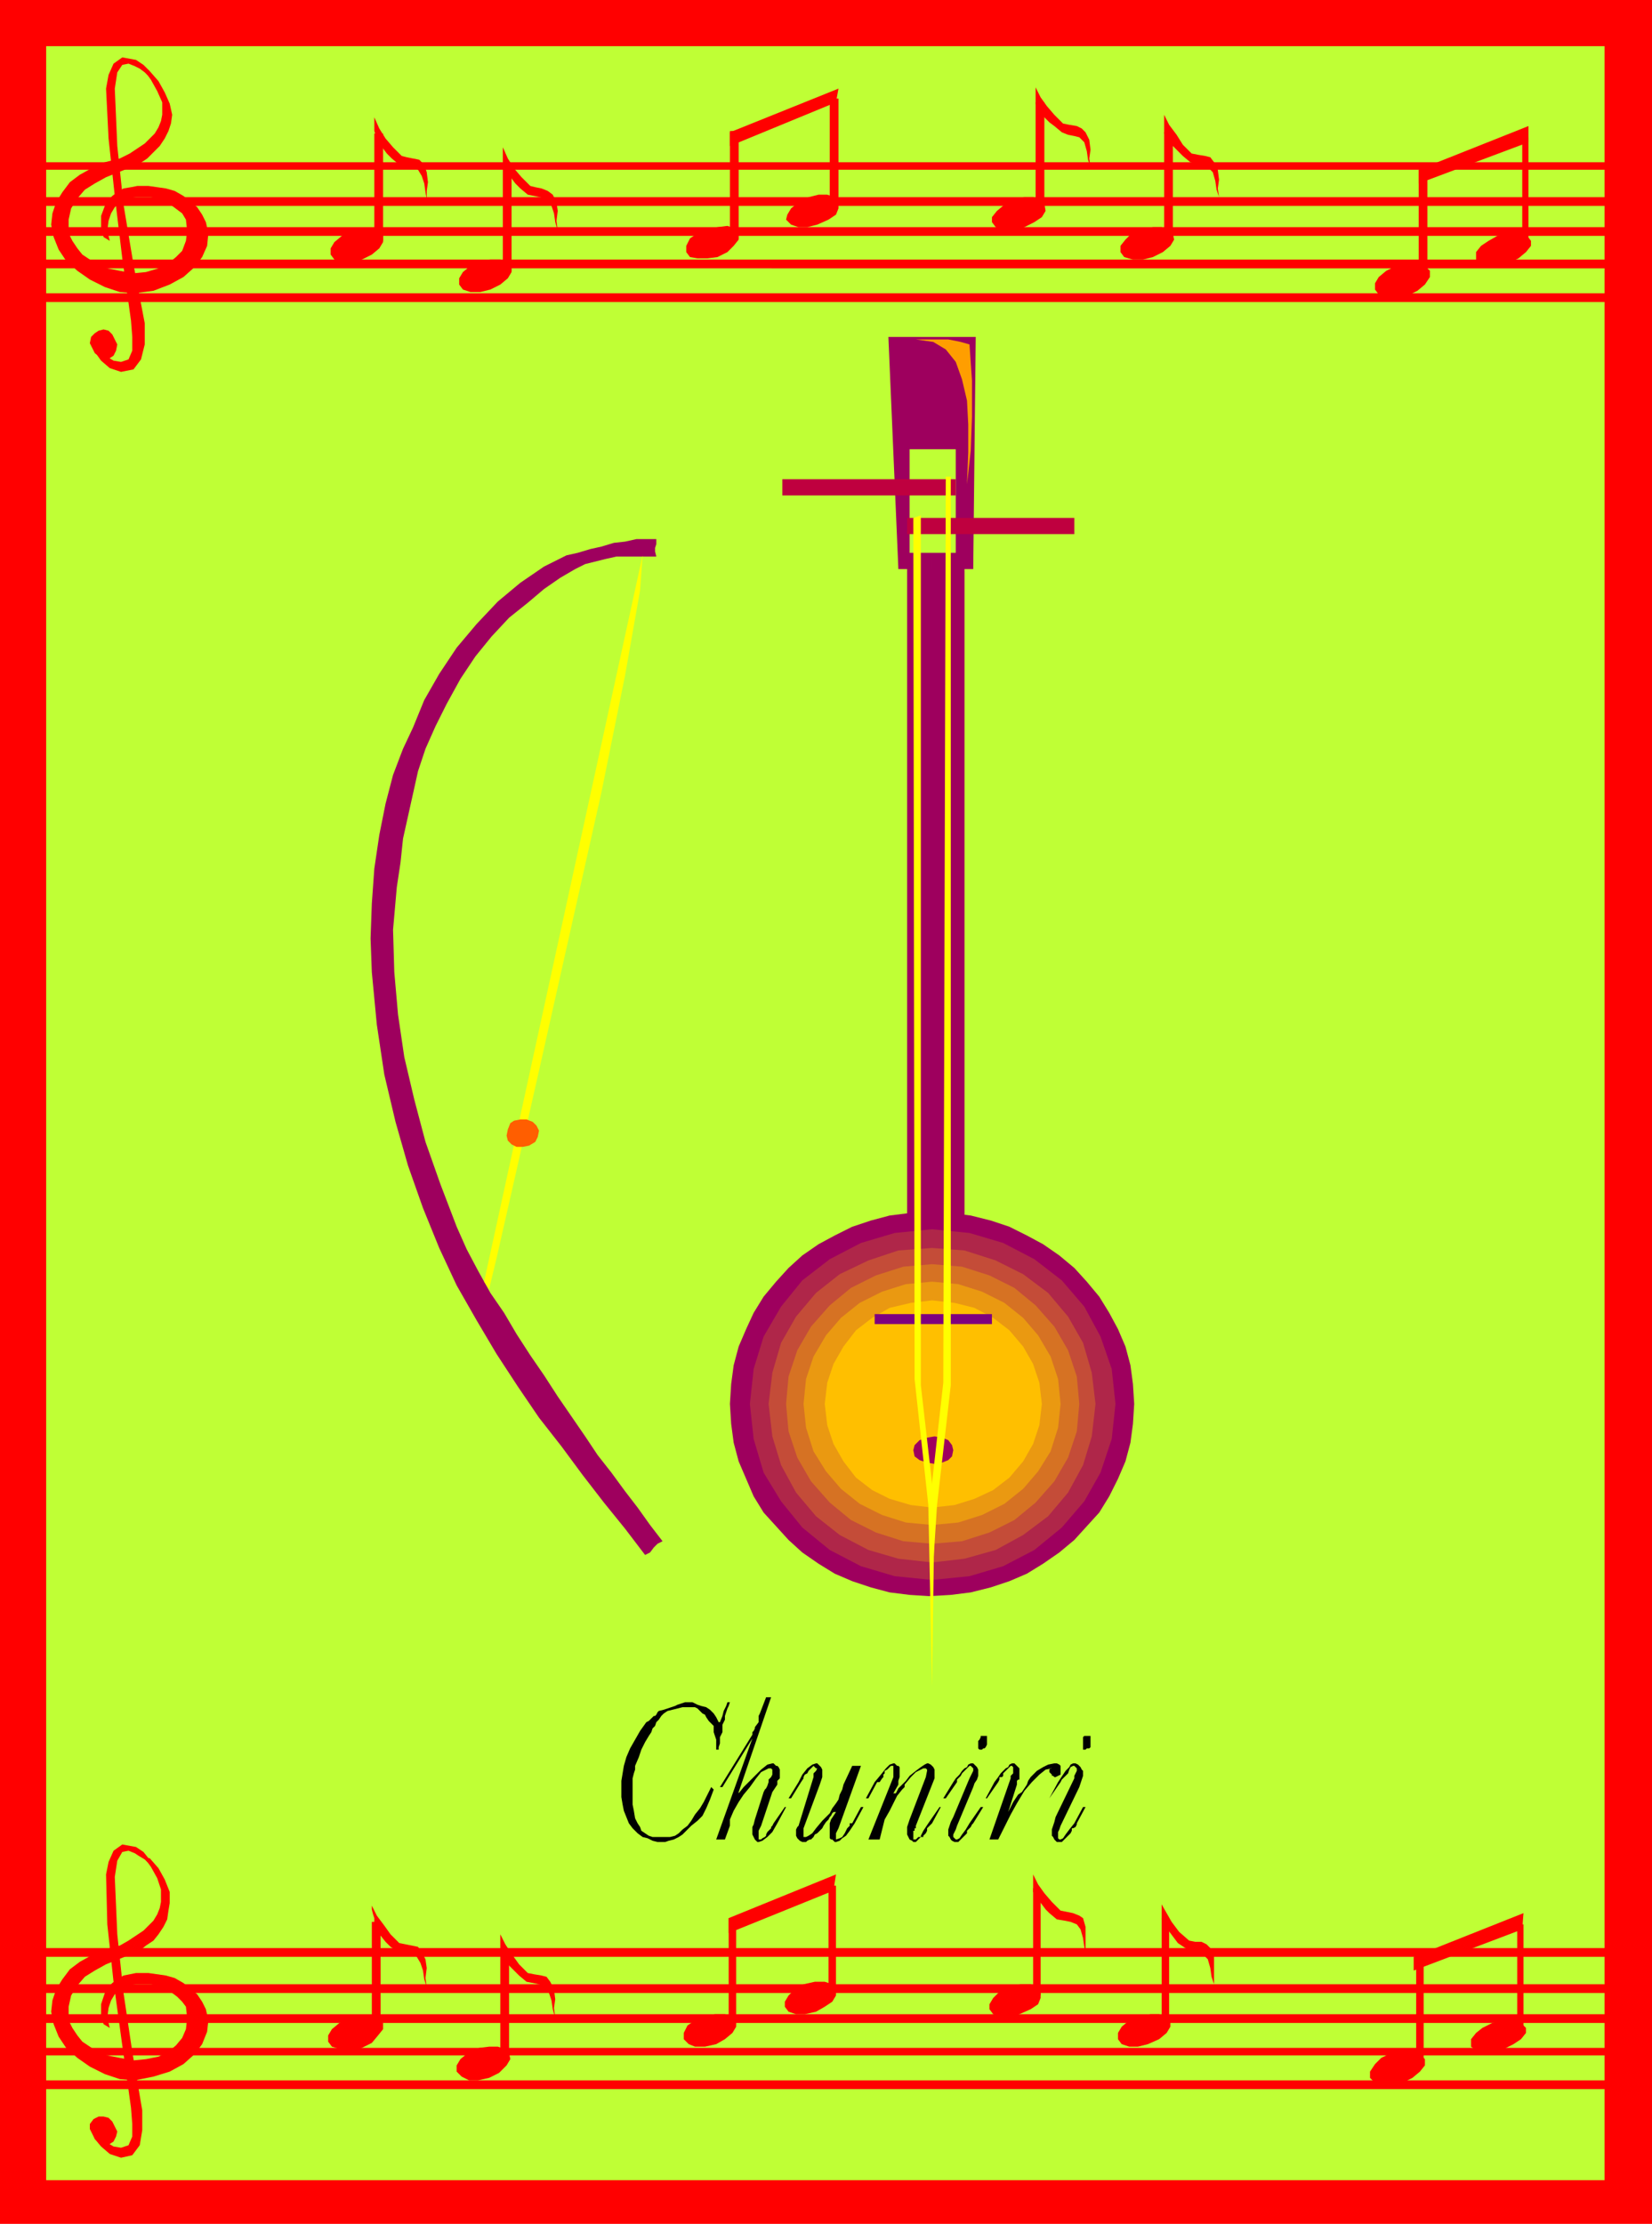 <svg xmlns="http://www.w3.org/2000/svg" fill-rule="evenodd" height="1.782in" preserveAspectRatio="none" stroke-linecap="round" viewBox="0 0 1324 1782" width="1.324in"><style>.pen1{stroke:none}.brush2{fill:red}.brush4{fill:#9e005e}.brush5{fill:#ff0}</style><path class="pen1 brush2" d="M0 0h1324v1782H0V0z"/><path class="pen1" style="fill:#bfff35" d="M37 37h1249v1710H37V37z"/><path class="pen1 brush2" d="m88 193-2-8 1-8 2-6 3-5 5-4 5-3 7-1h12l4 1 5 1 4 2 4 3 4 3 4 3 3 5 1 9-1 8-3 8-5 5-6 5-8 4-10 3-10 1-11-2-10-2-8-3-6-4-6-4-4-5-4-6-3-6v-11l2-9 5-8 6-7 8-5 9-5 10-4 10-4 7-3 6-4 5-5 5-5 4-6 3-6 2-6 1-7-2-9-4-9-5-9-7-8-1-1-1 1v1l-2-1 5 7 5 9 4 9v10l-1 5-2 5-3 5-4 4-4 4-6 4-6 4-8 4-12 3-11 5-9 5-8 6-6 8-5 8-3 9-1 9 2 10 4 10 6 9 9 8 10 7 12 6 12 4 12 1 15-2 13-5 11-6 9-8 6-8 4-9 1-10-2-9-3-6-4-6-6-5-5-4-7-4-7-2-7-1-7-1h-9l-5 1-6 1-5 3-4 3-4 4-2 4-3 8v9l2 8 5 3z"/><path class="pen1 brush2" d="m123 64-1-3-3-5-4-4-6-4-11-2-7 5-4 9-2 11 2 40 5 46 6 50 7 50 1 13v11l-3 7-6 2-6-1-5-3-6-5-6-5 2 6 5 7 7 6 9 3 10-2 6-8 3-12v-17l-9-47-8-48-5-47-2-46 2-13 4-6 5-1 5 2 4 2 4 3 4 4 3 2z"/><path class="pen1 brush2" d="m79 265 4-1 4 1 3 3 2 4 2 4-1 5-2 4-3 2h-4l-4-1-4-3-2-4-2-4 1-5 3-3 3-2zm305-56 9-1h8l6 2 3 3v5l-3 5-6 5-8 4-8 2h-8l-6-2-3-4v-5l3-5 6-5 7-4z"/><path class="pen1 brush2" d="M403 132h7v85h-7v-85z"/><path class="pen1 brush2" d="m403 118 4 9 5 8 6 7 7 7 4 1 5 1 5 2 4 3 3 6 1 7-1 8 1 8-2-7-1-7-2-6-4-5-5-2-5-1-5-1-6-5-4-4-3-4-3-5-4-6v-14zm512 66 9-2h7l6 2 3 3 1 5-3 5-6 5-8 4-8 2h-8l-7-2-3-4v-5l4-5 5-5 8-3z"/><path class="pen1 brush2" d="M933 106h7v85h-7v-85z"/><path class="pen1 brush2" d="m933 92 4 8 6 8 5 8 7 7 5 1 6 1 4 1 3 4 3 6 1 8-1 7 1 7-2-6-1-7-2-7-4-4-4-2-5-1-5-1-6-5-4-4-4-4-3-5-4-5V92zm-652 93 9-1h8l6 2 3 3v5l-3 5-6 5-8 4-9 2h-7l-6-2-3-4v-5l3-5 6-5 7-4z"/><path class="pen1 brush2" d="M300 107h7v86h-7v-86z"/><path class="pen1 brush2" d="m300 94 4 9 5 8 6 7 7 7 4 1 5 1 5 1 4 4 2 6 1 8-1 7v7l-1-6-1-7-2-6-3-5-5-2-5-1-5-1-6-5-4-4-3-4-3-5-3-6-1-3V94zm513 66 8-2h7l6 2 3 3 1 6-3 5-6 4-8 4-9 2h-8l-6-2-3-4v-4l4-5 6-5 8-4z"/><path class="pen1 brush2" d="M830 82h7v85h-7V82z"/><path class="pen1 brush2" d="m830 70 4 8 5 7 6 7 7 7 5 1 6 1 4 2 3 3 3 6 1 8-1 7 1 7-2-6-1-7-2-7-4-4-4-1-5-1-5-2-6-5-4-3-4-4-4-6-3-5V70zM566 184l9-2 8-1 6 2 3 4v5l-4 5-5 5-8 4-8 1h-8l-6-1-3-4v-5l3-6 6-4 7-3zm82-26 8-2h7l6 2 3 4v5l-2 5-6 4-9 4-8 2h-7l-6-2-4-4 1-4 3-5 6-5 8-4z"/><path class="pen1 brush2" d="M585 105h7v86h-7v-86zm80-26h7v86h-7V79z"/><path class="pen1 brush2" d="m585 106 87-35-2 11-85 35v-11zm534 107 9-2h8l6 2 4 4v5l-4 6-6 5-8 4-8 2h-8l-7-3-3-4v-5l3-5 6-5 8-4zm81-24 9-2h8l7 2 3 4v4l-4 5-6 5-8 4-8 2h-8l-6-2-4-3v-6l4-5 6-4 7-4z"/><path class="pen1 brush2" d="M1137 136h7v86h-7v-86zm83-26h5v86h-5v-86z"/><path class="pen1 brush2" d="m1137 136 88-35v13l-88 33v-11z"/><path class="pen1 brush2" d="M22 130h1278v6H22v-6zm2 52h1277v7H24v-7zm2-24h1280v7H26v-7zm-4 50h1278v7H22v-7zm4 27h1278v7H26v-7zm62 1390-2-8 1-8 2-6 3-5 5-4 5-3 7-1h12l4 1 5 2 4 1 4 3 4 3 4 4 3 4 1 9-1 9-3 7-5 6-6 5-8 4-10 2-10 1-11-2-10-2-8-3-6-4-6-4-4-5-4-6-3-6v-11l2-9 5-8 6-7 8-5 9-5 10-4 10-4 7-3 5-4 6-4 4-5 4-6 3-6 1-7 1-6v-9l-4-10-5-9-7-8h-2v1l-2-1 5 7 5 9 3 9v10l-1 5-2 5-3 5-4 4-4 4-6 4-6 4-7 4-12 3-11 5-9 5-8 6-6 8-5 8-3 9-1 9 2 10 4 10 6 9 9 8 10 7 12 6 12 4 12 1 15-3 13-4 11-6 9-8 6-8 4-10 1-9-2-9-3-6-4-6-6-5-5-4-7-4-7-2-7-1-7-1h-10l-5 1-5 1-5 3-4 3-4 4-2 4-3 9v9l2 7 5 3z"/><path class="pen1 brush2" d="m123 1496-1-3-3-4-4-5-6-4-11-2-7 5-4 9-2 10 1 40 5 46 7 51 7 50 1 13v10l-3 7-6 2-6-1-5-3-6-5-6-4 2 6 5 6 7 6 9 3 9-2 6-8 2-12v-16l-8-47-7-47-5-47-2-46 2-13 4-7 5-1 5 2 3 2 5 3 4 4 3 2z"/><path class="pen1 brush2" d="M79 1696h4l4 1 3 3 2 4 2 4-1 4-2 4-3 2h-4l-4-1-4-3-2-4-2-4v-4l3-4 4-2zm305-55 8-1h7l6 2 3 3 1 5-3 5-6 6-8 4-9 2h-7l-6-3-4-4v-5l3-5 6-5 9-4z"/><path class="pen1 brush2" d="M401 1564h7v86h-7v-86z"/><path class="pen1 brush2" d="m401 1550 4 8 6 9 5 7 7 7 5 1 6 1 4 1 3 4 3 6 1 8-1 7 1 8-2-7-1-7-2-6-4-5-4-2-5-1-5-1-6-5-4-4-4-4-3-6-4-5v-14zm512 66 9-2h7l6 2 3 3v5l-3 5-6 5-9 4-8 2h-7l-6-2-3-4v-5l3-5 6-5 8-3z"/><path class="pen1 brush2" d="M931 1537h6v86h-6v-86z"/><path class="pen1 brush2" d="m931 1526 4 7 4 7 6 8 8 7 5 1h5l4 2 3 3 3 7v22l-2-6-1-7-2-7-4-4-4-2-4-1-6-2-6-4-3-4-3-4-4-5-3-6v-12zm-650 92 8-2h8l6 2 4 3v5l-4 5-5 6-8 4-9 2-8-1-7-2-3-4v-5l3-5 6-5 9-3z"/><path class="pen1 brush2" d="M298 1540h7v85h-7v-85z"/><path class="pen1 brush2" d="m298 1527 4 8 6 8 5 7 7 7 5 1 5 1 5 1 3 4 3 6 1 7-1 8 1 7-2-6-1-7-2-6-3-5-4-2-6-1-5-1-6-4-4-4-4-5-3-5-2-6v-3l-1-3-1-4v-3zm512 65 8-2h8l5 2 3 4v5l-2 5-6 4-9 4-8 2h-7l-6-2-3-4v-4l3-5 5-5 9-4z"/><path class="pen1 brush2" d="M828 1513h6v86h-6v-86z"/><path class="pen1 brush2" d="m828 1502 4 8 5 7 6 7 7 7 5 1 5 1 5 2 3 2 2 7v22l-1-6-1-7-2-7-3-4-5-2-5-1-6-1-6-5-3-3-3-4-4-5-3-5v-14zm-264 114 9-2h8l6 2 3 3v5l-3 5-6 5-7 4-9 2h-8l-5-2-4-4v-5l3-6 6-4 7-3zm80-26 9-2h8l6 2 3 4v5l-3 5-6 4-7 4-9 2h-7l-6-2-3-4v-4l3-5 5-5 7-4z"/><path class="pen1 brush2" d="M584 1537h6v86h-6v-86zm80-26h6v86h-6v-86z"/><path class="pen1 brush2" d="m584 1537 86-35-2 13-84 34v-12zm531 108 9-2h8l6 3 4 4v5l-4 5-6 5-8 4-8 2h-8l-6-2-4-4v-5l4-6 5-5 8-4zm81-24 9-2h8l6 2 4 4v4l-4 5-6 4-8 4-8 2-8 1-6-2-4-3v-6l4-5 5-4 8-4z"/><path class="pen1 brush2" d="M1135 1568h6v86h-6v-86zm81-26h5v87h-5v-87z"/><path class="pen1 brush2" d="m1133 1568 88-35-1 13-87 33v-11z"/><path class="pen1 brush2" d="M22 1561h1273v7H22v-7zm2 53h1273v7H24v-7zm2-24h1275v7H26v-7zm-4 51h1273v6H22v-6zm4 26h1273v7H26v-7z"/><path class="pen1 brush4" d="m454 445-18 9-19 13-18 15-17 18-16 19-14 21-12 21-9 22-8 17-8 21-6 23-5 25-4 27-2 28-1 28 1 27 4 42 6 40 9 38 10 35 12 34 13 32 14 30 16 28 16 27 17 26 17 25 18 23 17 23 17 22 17 21 16 21 4-2 3-4 3-3 4-2-10-13-10-14-10-13-11-15-11-14-10-15-11-16-11-16-11-17-11-16-11-17-10-17-11-16-10-18-9-17-8-18-13-34-12-34-9-34-8-34-5-34-3-34-1-34 3-34 3-20 2-19 4-18 4-18 4-18 6-18 8-18 9-18 11-20 12-18 13-16 14-15 15-12 13-11 13-9 12-7 8-4 8-2 8-2 9-2h32l-1-4v-3l1-3v-4h-16l-9 2-9 1-10 3-9 2-10 3-9 2z"/><path class="pen1 brush5" d="m388 1027 127-582-2 28-12 68-19 94-24 107-24 107-21 93-15 66-6 25-4-6z"/><path class="pen1" style="fill:#ff5e00" d="M417 897h5l5 2 3 3 2 4-1 5-2 4-5 3-5 1h-5l-4-2-3-3-1-4 1-5 2-5 3-2 5-1z"/><path class="pen1 brush4" d="m745 971 17 1 16 2 16 4 15 5 14 7 13 7 13 9 12 10 10 11 10 12 8 13 7 13 6 14 4 15 2 15 1 16-1 16-2 15-4 15-6 14-7 14-8 13-10 11-10 11-12 10-13 9-13 8-14 6-15 5-16 4-16 2-17 1-16-1-16-2-15-4-15-5-14-6-13-8-13-9-11-10-10-11-10-11-8-13-6-14-6-14-4-15-2-15-1-16 1-16 2-15 4-15 6-14 6-13 8-13 10-12 10-11 11-10 13-9 13-7 14-7 15-5 15-4 16-2 16-1z"/><path class="pen1" style="fill:#af2649" d="m747 985 30 3 27 8 25 13 22 17 18 21 13 24 9 26 3 28-3 28-9 27-13 23-18 21-22 18-25 13-27 8-30 3-30-3-27-8-25-13-22-18-17-21-14-23-8-27-3-28 3-28 8-26 14-24 17-21 22-17 25-13 27-8 30-3z"/><path class="pen1" style="fill:#c44c38" d="m747 1000 26 2 25 8 22 11 20 15 16 19 12 21 7 24 3 25-3 26-7 23-12 22-16 19-20 15-22 12-25 7-26 3-27-3-24-7-23-12-19-15-16-19-12-22-7-23-3-26 3-25 7-24 12-21 16-19 19-15 23-11 24-8 27-2z"/><path class="pen1" style="fill:#d67223" d="m747 1013 24 2 22 7 20 10 17 14 15 17 11 19 7 21 2 22-2 22-7 21-11 19-15 17-17 14-20 10-22 7-24 2-23-2-22-7-20-10-17-14-15-17-11-19-7-21-2-22 2-22 7-21 11-19 15-17 17-14 20-10 22-7 23-2z"/><path class="pen1" style="fill:#ea9911" d="m747 1027 21 2 19 6 18 9 15 12 12 14 10 17 6 18 2 20-2 19-6 19-10 16-12 14-15 12-18 9-19 6-21 2-21-2-19-6-18-9-15-12-12-14-10-16-6-19-2-19 2-20 6-18 10-17 12-14 15-12 18-9 19-6 21-2z"/><path class="pen1" style="fill:#ffbf00" d="m747 1042 18 2 16 4 15 8 13 10 11 13 8 14 5 15 2 17-2 17-5 15-8 14-11 13-13 10-15 7-16 5-18 2-17-2-17-5-14-7-13-10-10-13-8-14-5-15-2-17 2-17 5-15 8-14 10-13 13-10 14-8 17-4 17-2z"/><path class="pen1 brush4" d="m749 1151 6 1 5 2 3 4 1 4-1 5-3 3-5 2-6 1-6-1-6-2-4-3-1-5 1-4 4-4 6-2 6-1zm-22-695h46v526h-46V456zm20-13h19v-83h-19v-90h35l-2 186h-33v-13zm-18 0h18v13h-27l-8-186h35v90h-18v83z"/><path class="pen1" d="M627 384h139v13H627v-13zm100 44h134v-13H727v13z" style="fill:#bf003f"/><path class="pen1" style="fill:#7f007f" d="M701 1061h94v-8h-94v8z"/><path class="pen1 brush5" d="m732 415 1 690 11 101 3 145 2-145-11-96V413l-6 2z"/><path class="pen1 brush5" d="M762 382v728l-11 96-4 62-2-62 11-98 2-726h4z"/><path class="pen1" style="fill:#ff9e00" d="m734 272 14 2 10 6 8 10 5 14 4 17 1 19v23l-1 25 3-27 1-27v-29l-2-29-7-2-5-1-5-1h-26z"/><path class="pen1" d="m570 1432 2 2-3 8-3 7-3 6-4 4-5 4-4 4-3 3-3 2-4 2-4 1-3 1h-6l-4-1-4-2-4-1-4-3-4-4-3-4-2-5-2-5-1-5-1-6v-13l1-6 1-6 2-7 3-7 4-7 4-7 5-7 2-1 1-1 2-2 1-1h1l1-1 1-2 1-1 4-1 3-1 3-1 3-1 2-1 3-1 3-1h6l4 2 3 1 4 1 3 2 3 3 2 3 2 4h1l2-5 1-4 2-4 1-3h2l-1 3-1 2-1 3-1 3v3l-1 2-1 2v6l-1 2-1 2v5l-1 3v2h-2v-8l-1-3-1-3v-5l-2-2-2-2-2-3-1-2-2-1-2-2-2-2-2-1h-10l-4 1-4 1-4 1-3 2-2 2-2 3-2 2-1 3-2 2-1 3-2 3-3 5-3 6-2 6-3 7v3l-1 3-1 4v21l1 5 1 6 2 4 2 3 1 3 3 2 3 2 3 1h14l4-1 3-2 3-3 4-3 3-4 3-5 4-5 3-5 3-6 3-6zm4 42 29-81-24 39h-2l26-42v-2l1-1 1-2v-1l3-4v-5l1-2 5-13h4l-26 76v1l4-5 8-8 6-6 5-4 4-1h1l1 1 1 1h1l1 1 1 2v7l-1 1-1 1v3l-4 6-9 27-1 2-1 2v7h2l1-1 2-1 1-1v-1l1-2 1-1 1-1 1-1v-1l1-1 1-2 9-13h1l-7 13-4 7-4 4-4 3-3 1h-1l-1-1-1-1-1-2-1-2v-6l1-2 1-4 7-22 1-2 1-1 1-2 1-3v-2l1-1 1-1 1-2v-4l-1-1h-2l-2 1-4 2-4 5-5 7-5 6-4 6-4 7-3 7v5l-4 11h-7zm96-22h-2l-1 1-1 2-1 1-1 2-2 2-2 3-1 2-2 2-2 2-2 1-1 2-2 2h-1l-2 1-1 1h-3l-2-1-1-1-1-1-1-2v-5l1-2 1-1 12-39v-3l2-2 1-2h-1l-2-2-1 1-2 2-1 1-1 2-2 1-1 2v1l-2 3-8 13h-2l8-13 3-6 4-5 4-3 3-1h1l1 1 1 1 1 1 1 2v6l-1 3-1 3-13 35v7h2l2-1 3-2 3-4 5-6 3-3 3-3 2-4 3-4 2-3 1-4 2-4 1-4 7-15h7l-18 50-2 4v5l3-1 2-1 2-3 2-4 2-2v-2h2l7-13h2l-7 13-4 6-3 4-3 2-2 2-3 1h-1l-1-1-1-1h-1l-1-1v-12l1-3 4-6zm46-15h2l2-4 3-3 3-3 3-4 5-4 4-3 3-2 2-1h1l2 1 1 1 1 1 1 2v7l-15 38v2h-1v2h-1v7h2l1-1 1-1h2v-1l1-2 1-2 2-3 2-3 9-13h1l-7 13-1 1-2 2-1 1v2l-1 2-1 1-1 1v1h-2l-1 1-2 2-1 1h-2l-1-1-2-1-1-2-1-2v-6l1-3 1-3 13-34 1-5v-1l-1-1h-2l-2 1-4 2-4 4-5 6v2l-2 2-4 5-3 6-3 6-4 7-4 16h-9l20-50v-9h-2l-1 1-2 2-2 1v2l-1 1v2l-1 1-2 3h-2l-7 13h-2l7-13 5-6 4-5 3-3 3-1h1l1 1 1 1h1l1 1v8l-1 3v3l-4 7zm40 4 8-13 2-3 3-3 2-3 2-2 2-1 1-2 2-1h2l1 1 1 1 1 1 1 2v5l-1 3-2 3-1 3-13 31-1 3-1 2-1 2v2l1 1 1 1h1l2-1 2-3 3-4 3-5 9-13h2l-8 13-1 1-1 2-1 1-2 2v2l-3 3-2 2-2 2h-3l-2-1-1-1-1-2-1-1v-5l1-3 1-3 2-4 13-31 1-2 1-2 1-2v-2l-1-1-1-1h-1l-1 1-2 2-3 3-1 2-2 2-1 1v2l-9 13h-2zm28-44v-2l1-1 1-2v-1h5v7l-1 2-1 1h-1l-1 1h-2l-1-1v-4zm9 77 17-49v-2l2-2v-5l-1-1h-1l-1 1-2 2-3 3v2l-1 1h-2v2l-1 2-9 13h-1l7-13 3-4 2-3 2-2 2-2 2-1 1-2 2-1h2l1 1 1 1 1 1 1 1v9h-1l-1 1v3l-7 22 2-4 2-4 2-3 2-3 3-2 2-3 2-3 1-3 2-3 5-5 5-3 4-2 5-1h2l2 1 1 1v7l-2 1-2 1h-1l-1-1h-1v-1l-1-1-1-1v-2l1-1h1l-5 1-5 4-6 6-6 7-6 10-5 9-5 10-5 10h-7zm48-33 7-13 2-3 2-3 2-3 2-2 1-1 1-2 2-1h2l2 1 1 1 1 1 1 2 1 1v4l-1 3-1 3-1 3-15 31-1 3-1 2v5l1 1h1l2-1 2-3 3-4 4-5 7-13h2l-7 13v1l-1 2-2 1h-1v2l-1 2-3 3-2 2-2 2h-4l-1-1-1-1-1-2-1-1v-5l1-3 1-3 1-4 15-31v-2l1-2 1-2v-2l-1-1-1-1h-1l-2 1-1 2-1 3-2 2-2 2-1 1-1 2-9 13zm27-44v-5l1-1h5v9l-1 1h-2l-1 1h-2v-5z" style="fill:#000"/></svg>
